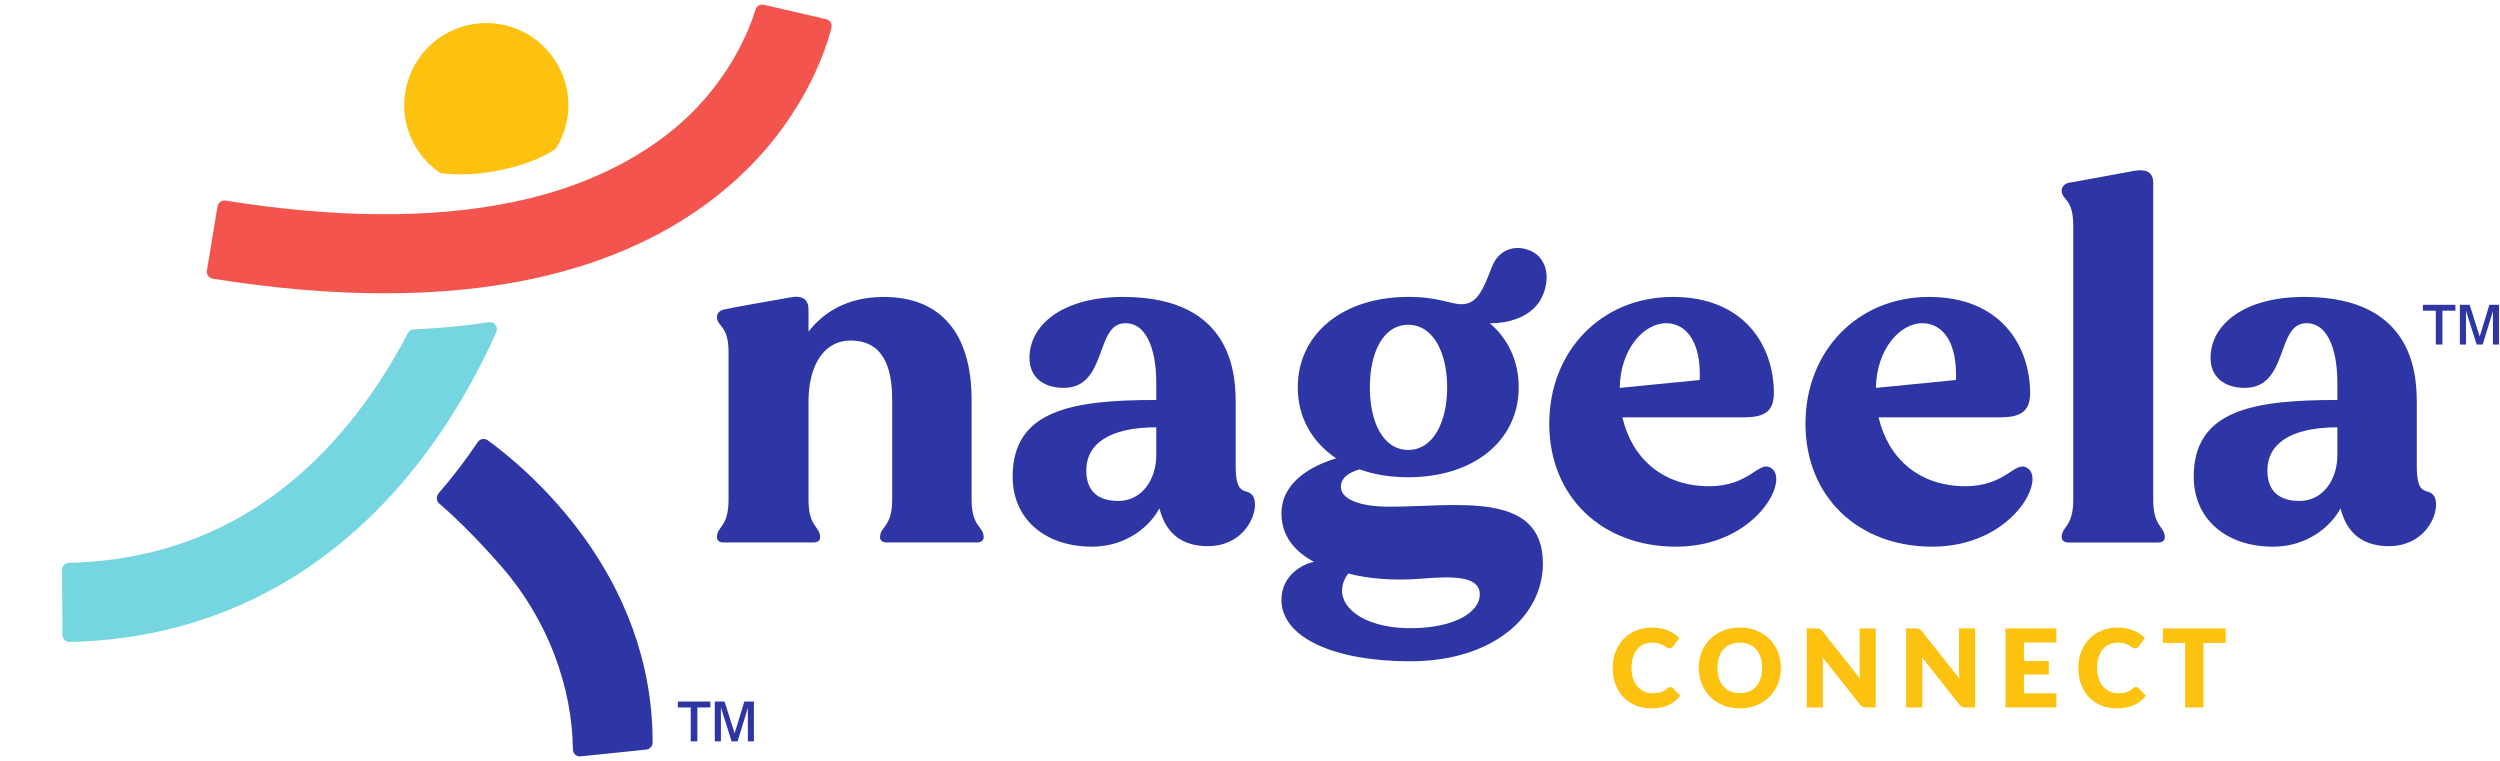 <svg xmlns="http://www.w3.org/2000/svg" xmlns:xlink="http://www.w3.org/1999/xlink" width="1970" zoomAndPan="magnify" viewBox="0 0 1477.5 450" height="600" preserveAspectRatio="xMidYMid meet" version="1.2"><defs><clipPath id="4b8c349b84"><path d="M 258 259 L 386 259 L 386 447.16 L 258 447.16 Z M 258 259 "/></clipPath><clipPath id="02c3b9412b"><path d="M 122 2.559 L 492 2.559 L 492 174 L 122 174 Z M 122 2.559 "/></clipPath><clipPath id="2bccee14ee"><path d="M 36.641 190 L 294 190 L 294 380 L 36.641 380 Z M 36.641 190 "/></clipPath><clipPath id="cd8a066e62"><path d="M 1431 180 L 1476.902 180 L 1476.902 204 L 1431 204 Z M 1431 180 "/></clipPath></defs><g id="a8a7252540"><path style=" stroke:none;fill-rule:nonzero;fill:#2e36a5;fill-opacity:1;" d="M 423.723 317.496 C 423.723 310.973 430.566 311.598 430.566 295.434 L 430.566 208.117 C 430.566 191.953 423.723 193.207 423.723 187.297 C 423.723 185.125 425.277 183.57 427.766 182.945 C 431.496 182.012 457.926 177.348 466.945 175.793 C 474.715 174.238 477.828 177.348 477.828 182.945 L 477.828 195.996 C 486.219 185.117 500.219 175.488 522.293 175.488 C 556.184 175.488 574.219 197.238 574.219 236.395 L 574.219 295.434 C 574.219 311.598 581.363 310.973 581.363 317.496 C 581.363 319.672 579.496 320.609 577.32 320.609 L 524.152 320.609 C 521.98 320.609 520.109 319.68 520.109 317.496 C 520.109 310.973 527.266 311.598 527.266 295.434 L 527.266 236.082 C 527.266 217.129 521.98 201.277 502.703 201.277 C 486.531 201.277 477.828 216.504 477.828 237.324 L 477.828 295.434 C 477.828 311.598 484.672 310.973 484.672 317.496 C 484.672 319.672 483.117 320.609 480.629 320.609 L 427.773 320.609 C 425.289 320.609 423.73 319.68 423.73 317.496 Z M 423.723 317.496 "/><path style=" stroke:none;fill-rule:nonzero;fill:#2e36a5;fill-opacity:1;" d="M 598.465 281.758 C 598.465 242.297 633.602 236.387 683.344 236.387 L 683.344 225.508 C 683.344 211.211 679.613 191.016 664.996 191.016 C 646.965 191.016 654.738 229.234 628.617 229.234 C 616.805 229.234 608.414 223.023 608.414 211.523 C 608.414 191.945 628 175.48 663.754 175.48 C 730.293 175.48 730.293 223.953 730.293 239.184 L 730.293 275.543 C 730.293 294.809 737.137 287.664 740.555 293.254 C 744.91 300.395 737.137 322.773 713.816 322.773 C 698.586 322.773 688.941 315.316 685.211 300.395 C 679.926 310.648 665.938 323.086 645.418 323.086 C 617.438 323.086 598.465 306.617 598.465 281.758 Z M 660.953 296.051 C 675.57 296.051 683.344 282.383 683.344 269.328 L 683.344 252.551 C 655.363 252.551 641.992 262.492 641.992 278.027 C 641.992 290.77 649.453 296.051 660.953 296.051 Z M 660.953 296.051 "/><path style=" stroke:none;fill-rule:nonzero;fill:#2e36a5;fill-opacity:1;" d="M 757.344 354.473 C 757.344 338.938 771.645 332.723 776.617 332.098 C 768.531 327.742 757.344 319.355 757.344 303.508 C 757.344 284.242 776.305 274.918 789.676 270.875 C 775.375 261.238 766.977 246.641 766.977 228.922 C 766.977 197.23 793.711 175.469 832.273 175.469 C 841.602 175.469 847.504 176.402 857.766 178.887 C 871.441 182.613 875.172 174.844 881.699 157.762 C 885.742 147.195 895.691 144.395 904.395 148.125 C 913.098 151.852 916.523 162.105 912.168 173.602 C 906.879 187.898 890.09 191.312 880.449 191 C 891.336 200.324 897.551 213.375 897.551 228.914 C 897.551 260.301 871.121 282.051 832.254 282.051 C 821.684 282.051 812.047 280.496 803.648 277.395 C 798.676 278.637 792.461 281.746 792.461 287.648 C 792.461 294.488 802.102 299.457 821.379 299.457 C 860.242 299.457 911.855 289.516 911.855 333.02 C 911.855 364.406 882.004 390.816 833.508 390.816 C 788.426 390.816 757.332 376.832 757.332 354.457 Z M 833.516 371.254 C 859.938 371.254 874.555 361.617 874.555 351.363 C 874.555 340.18 858.391 340.484 839.418 342.039 C 823.875 343.281 808.328 342.039 796.824 338.926 C 785.32 354.465 801.797 371.246 833.516 371.246 Z M 832.273 265.906 C 847.191 265.906 855.277 249.125 855.277 228.93 C 855.277 208.734 847.191 191.953 832.273 191.953 C 817.352 191.953 809.578 208.422 809.578 228.93 C 809.578 249.438 817.352 265.906 832.273 265.906 Z M 832.273 265.906 "/><path style=" stroke:none;fill-rule:nonzero;fill:#2e36a5;fill-opacity:1;" d="M 915.609 250.367 C 915.609 207.484 946.387 175.48 988.668 175.48 C 1030.953 175.48 1048.367 204.383 1048.367 232.344 C 1048.367 242.285 1043.707 246.641 1030.961 246.641 L 958.828 246.641 C 964.43 270.875 982.766 287.352 1010.129 287.352 C 1034.062 287.352 1039.352 272.129 1046.508 276.473 C 1058.32 283 1037.801 323.086 990.539 323.086 C 946.699 323.086 915.609 293.566 915.609 250.367 Z M 1004.527 224.578 C 1005.461 202.824 997.07 191.016 984.625 191.016 C 971.566 191.016 957.578 206.242 957.266 229.234 Z M 1004.527 224.578 "/><path style=" stroke:none;fill-rule:nonzero;fill:#2e36a5;fill-opacity:1;" d="M 1067.035 250.367 C 1067.035 207.484 1097.812 175.48 1140.094 175.48 C 1182.375 175.48 1199.793 204.383 1199.793 232.344 C 1199.793 242.285 1195.133 246.641 1182.383 246.641 L 1110.254 246.641 C 1115.855 270.875 1134.191 287.352 1161.551 287.352 C 1185.488 287.352 1190.773 272.129 1197.93 276.473 C 1209.746 283 1189.227 323.086 1141.965 323.086 C 1098.125 323.086 1067.035 293.566 1067.035 250.367 Z M 1155.953 224.578 C 1156.883 202.824 1148.492 191.016 1136.051 191.016 C 1122.992 191.016 1109.004 206.242 1108.691 229.234 Z M 1155.953 224.578 "/><path style=" stroke:none;fill-rule:nonzero;fill:#2e36a5;fill-opacity:1;" d="M 1218.449 317.496 C 1218.449 310.973 1225.293 311.598 1225.293 295.434 L 1225.293 133.23 C 1225.293 117.066 1218.449 118.316 1218.449 112.719 C 1218.449 110.547 1220.008 108.68 1222.492 108.062 C 1226.535 107.438 1252.957 102.465 1261.672 100.91 C 1269.758 99.668 1272.555 102.777 1272.555 108.062 L 1272.555 295.441 C 1272.555 311.605 1279.398 310.98 1279.398 317.508 C 1279.398 319.68 1277.844 320.617 1275.355 320.617 L 1222.5 320.617 C 1220.328 320.617 1218.457 319.688 1218.457 317.508 Z M 1218.449 317.496 "/><path style=" stroke:none;fill-rule:nonzero;fill:#2e36a5;fill-opacity:1;" d="M 1296.492 281.758 C 1296.492 242.297 1331.629 236.387 1381.367 236.387 L 1381.367 225.508 C 1381.367 211.211 1377.641 191.016 1363.023 191.016 C 1344.992 191.016 1352.766 229.234 1326.645 229.234 C 1314.828 229.234 1306.438 223.023 1306.438 211.523 C 1306.438 191.945 1326.027 175.48 1361.781 175.48 C 1428.32 175.48 1428.32 223.953 1428.32 239.184 L 1428.32 275.543 C 1428.32 294.809 1435.164 287.664 1438.578 293.254 C 1442.934 300.395 1435.164 322.773 1411.844 322.773 C 1396.609 322.773 1386.969 315.316 1383.238 300.395 C 1377.953 310.648 1363.961 323.086 1343.441 323.086 C 1315.465 323.086 1296.492 306.617 1296.492 281.758 Z M 1358.988 296.051 C 1373.605 296.051 1381.379 282.383 1381.379 269.328 L 1381.379 252.551 C 1353.398 252.551 1340.027 262.492 1340.027 278.027 C 1340.027 290.77 1347.484 296.051 1358.988 296.051 Z M 1358.988 296.051 "/><g clip-rule="nonzero" clip-path="url(#4b8c349b84)"><path style=" stroke:none;fill-rule:nonzero;fill:#2e36a5;fill-opacity:1;" d="M 282.34 261.273 C 275.176 271.941 267.543 281.934 259.457 291.242 C 259.316 291.41 259.18 291.598 259.062 291.781 L 258.758 292.281 C 257.699 294.023 258.047 296.262 259.594 297.59 C 265.246 302.434 279.227 315.078 296.555 335.031 C 324.238 366.91 338.195 406.613 338.594 442.938 C 338.617 445.383 340.75 447.258 343.176 447.012 L 381.949 442.988 C 384.055 442.77 385.68 441.012 385.688 438.891 C 385.898 339.359 311.949 277.418 288.234 260.199 C 286.32 258.812 283.648 259.32 282.34 261.281 Z M 282.34 261.273 "/></g><path style=" stroke:none;fill-rule:nonzero;fill:#2e36a5;fill-opacity:1;" d="M 408.219 438.121 L 408.219 418.102 L 400.598 418.102 L 400.598 414.609 L 419.816 414.609 L 419.816 418.102 L 412.145 418.102 L 412.145 438.121 Z M 422.445 438.121 L 422.445 414.609 L 428.215 414.609 L 434.16 433.387 L 439.902 414.609 L 445.562 414.609 L 445.562 438.121 L 441.984 438.121 L 441.984 418.391 L 435.93 438.121 L 432.375 438.121 L 426.059 418.102 L 426.059 438.121 Z M 422.445 438.121 "/><g clip-rule="nonzero" clip-path="url(#02c3b9412b)"><path style=" stroke:none;fill-rule:nonzero;fill:#f3544e;fill-opacity:1;" d="M 227.309 173.355 C 195.676 173.355 161.742 170.477 125.711 164.699 C 123.438 164.336 121.879 162.184 122.262 159.898 L 128.547 121.984 C 128.918 119.727 131.059 118.199 133.324 118.562 C 198.348 128.969 255.316 129.289 302.695 119.527 C 340.184 111.801 371.547 97.59 396.328 77.809 C 430.465 50.562 443.117 16.848 446.508 5.664 C 447.145 3.57 449.293 2.316 451.43 2.816 L 488.301 11.348 C 490.574 11.871 491.973 14.152 491.395 16.418 C 487.961 29.969 473.906 73.758 428.746 111.688 C 398.391 137.184 360.094 155.039 314.934 164.734 C 288.164 170.484 258.875 173.355 227.309 173.355 Z M 227.309 173.355 "/></g><path style=" stroke:none;fill-rule:nonzero;fill:#fdc110;fill-opacity:1;" d="M 328.805 87.402 C 332.172 81.891 334.516 75.574 335.473 68.66 C 338.695 45.414 324.391 22.895 301.977 15.887 C 274.895 7.414 246.746 23.688 240.227 50.809 C 235.438 70.742 243.727 90.758 259.559 101.848 C 260.371 102.414 261.379 102.465 262.367 102.559 C 274.641 103.66 284.672 102.82 295.176 100.656 C 306.129 98.398 316.711 95.152 326.59 89.152 C 327.418 88.652 328.301 88.23 328.797 87.41 Z M 328.805 87.402 "/><g clip-rule="nonzero" clip-path="url(#2bccee14ee)"><path style=" stroke:none;fill-rule:nonzero;fill:#75d6e1;fill-opacity:1;" d="M 219.672 232.32 C 174.488 297.168 114.301 330.906 40.734 332.637 C 38.449 332.688 36.625 334.539 36.641 336.82 L 36.918 375.262 C 36.938 377.566 38.84 379.445 41.148 379.395 C 130.094 377.484 205.352 335.461 259.004 257.68 C 273.82 236.199 285.035 214.812 293.344 196.23 C 294.688 193.223 292.184 189.934 288.926 190.426 C 274.75 192.57 259.957 193.984 244.555 194.66 C 243.066 194.727 241.738 195.566 241.055 196.883 C 235.102 208.305 228.02 220.332 219.672 232.32 Z M 219.672 232.32 "/></g><g clip-rule="nonzero" clip-path="url(#cd8a066e62)"><path style=" stroke:none;fill-rule:nonzero;fill:#2e36a5;fill-opacity:1;" d="M 1439.559 203.637 L 1439.559 183.621 L 1431.941 183.621 L 1431.941 180.129 L 1451.156 180.129 L 1451.156 183.621 L 1443.484 183.621 L 1443.484 203.637 Z M 1453.785 203.637 L 1453.785 180.129 L 1459.555 180.129 L 1465.5 198.902 L 1471.242 180.129 L 1476.902 180.129 L 1476.902 203.637 L 1473.324 203.637 L 1473.324 183.906 L 1467.27 203.637 L 1463.715 203.637 L 1457.398 183.621 L 1457.398 203.637 Z M 1453.785 203.637 "/></g><g style="fill:#fdc110;fill-opacity:1;"><g transform="translate(951.194, 418.108)"><path style="stroke:none" d="M 36.016 -12.094 C 36.273 -12.094 36.531 -12.039 36.781 -11.938 C 37.039 -11.844 37.285 -11.68 37.516 -11.453 L 41.812 -6.922 C 39.938 -4.461 37.582 -2.609 34.75 -1.359 C 31.914 -0.109 28.562 0.516 24.688 0.516 C 21.145 0.516 17.969 -0.086 15.156 -1.297 C 12.344 -2.504 9.957 -4.172 8 -6.297 C 6.039 -8.43 4.535 -10.957 3.484 -13.875 C 2.441 -16.789 1.922 -19.957 1.922 -23.375 C 1.922 -26.863 2.488 -30.066 3.625 -32.984 C 4.758 -35.898 6.352 -38.414 8.406 -40.531 C 10.457 -42.656 12.914 -44.301 15.781 -45.469 C 18.645 -46.645 21.797 -47.234 25.234 -47.234 C 26.992 -47.234 28.645 -47.078 30.188 -46.766 C 31.738 -46.461 33.188 -46.035 34.531 -45.484 C 35.883 -44.941 37.125 -44.285 38.25 -43.516 C 39.383 -42.742 40.395 -41.91 41.281 -41.016 L 37.625 -36.109 C 37.383 -35.805 37.102 -35.531 36.781 -35.281 C 36.457 -35.039 36.008 -34.922 35.438 -34.922 C 35.051 -34.922 34.688 -35.004 34.344 -35.172 C 34 -35.348 33.633 -35.555 33.25 -35.797 C 32.875 -36.047 32.453 -36.316 31.984 -36.609 C 31.523 -36.898 30.977 -37.164 30.344 -37.406 C 29.719 -37.656 28.984 -37.863 28.141 -38.031 C 27.297 -38.207 26.305 -38.297 25.172 -38.297 C 23.379 -38.297 21.738 -37.961 20.25 -37.297 C 18.77 -36.629 17.488 -35.66 16.406 -34.391 C 15.32 -33.117 14.484 -31.555 13.891 -29.703 C 13.305 -27.859 13.016 -25.75 13.016 -23.375 C 13.016 -20.977 13.344 -18.848 14 -16.984 C 14.656 -15.129 15.539 -13.566 16.656 -12.297 C 17.781 -11.023 19.086 -10.055 20.578 -9.391 C 22.078 -8.734 23.688 -8.406 25.406 -8.406 C 26.383 -8.406 27.281 -8.453 28.094 -8.547 C 28.906 -8.641 29.66 -8.797 30.359 -9.016 C 31.066 -9.242 31.734 -9.547 32.359 -9.922 C 32.984 -10.297 33.613 -10.773 34.25 -11.359 C 34.508 -11.566 34.785 -11.738 35.078 -11.875 C 35.379 -12.02 35.691 -12.094 36.016 -12.094 Z M 36.016 -12.094 "/></g></g><g style="fill:#fdc110;fill-opacity:1;"><g transform="translate(1002.131, 418.108)"><path style="stroke:none" d="M 50.375 -23.375 C 50.375 -20 49.789 -16.859 48.625 -13.953 C 47.469 -11.047 45.828 -8.516 43.703 -6.359 C 41.586 -4.211 39.039 -2.531 36.062 -1.312 C 33.082 -0.094 29.773 0.516 26.141 0.516 C 22.504 0.516 19.188 -0.094 16.188 -1.312 C 13.195 -2.531 10.641 -4.211 8.516 -6.359 C 6.391 -8.516 4.742 -11.047 3.578 -13.953 C 2.41 -16.859 1.828 -20 1.828 -23.375 C 1.828 -26.758 2.41 -29.906 3.578 -32.812 C 4.742 -35.719 6.391 -38.238 8.516 -40.375 C 10.641 -42.508 13.195 -44.188 16.188 -45.406 C 19.188 -46.625 22.504 -47.234 26.141 -47.234 C 29.773 -47.234 33.082 -46.617 36.062 -45.391 C 39.039 -44.16 41.586 -42.477 43.703 -40.344 C 45.828 -38.207 47.469 -35.688 48.625 -32.781 C 49.789 -29.875 50.375 -26.738 50.375 -23.375 Z M 39.281 -23.375 C 39.281 -25.688 38.977 -27.766 38.375 -29.609 C 37.781 -31.461 36.922 -33.031 35.797 -34.312 C 34.68 -35.594 33.312 -36.578 31.688 -37.266 C 30.062 -37.953 28.211 -38.297 26.141 -38.297 C 24.047 -38.297 22.18 -37.953 20.547 -37.266 C 18.91 -36.578 17.531 -35.594 16.406 -34.312 C 15.281 -33.031 14.414 -31.461 13.812 -29.609 C 13.219 -27.766 12.922 -25.688 12.922 -23.375 C 12.922 -21.051 13.219 -18.961 13.812 -17.109 C 14.414 -15.254 15.281 -13.688 16.406 -12.406 C 17.531 -11.125 18.91 -10.145 20.547 -9.469 C 22.18 -8.801 24.047 -8.469 26.141 -8.469 C 28.211 -8.469 30.062 -8.801 31.688 -9.469 C 33.312 -10.145 34.68 -11.125 35.797 -12.406 C 36.922 -13.688 37.781 -15.254 38.375 -17.109 C 38.977 -18.961 39.281 -21.051 39.281 -23.375 Z M 39.281 -23.375 "/></g></g><g style="fill:#fdc110;fill-opacity:1;"><g transform="translate(1063.262, 418.108)"><path style="stroke:none" d="M 45.312 -46.734 L 45.312 0 L 39.672 0 C 38.836 0 38.133 -0.129 37.562 -0.391 C 37 -0.66 36.441 -1.129 35.891 -1.797 L 13.859 -29.672 C 13.941 -28.836 14 -28.031 14.031 -27.25 C 14.062 -26.469 14.078 -25.734 14.078 -25.047 L 14.078 0 L 4.516 0 L 4.516 -46.734 L 10.234 -46.734 C 10.703 -46.734 11.094 -46.707 11.406 -46.656 C 11.727 -46.613 12.02 -46.535 12.281 -46.422 C 12.539 -46.305 12.785 -46.141 13.016 -45.922 C 13.254 -45.711 13.523 -45.426 13.828 -45.062 L 36.047 -17 C 35.941 -17.895 35.867 -18.766 35.828 -19.609 C 35.785 -20.453 35.766 -21.25 35.766 -22 L 35.766 -46.734 Z M 45.312 -46.734 "/></g></g><g style="fill:#fdc110;fill-opacity:1;"><g transform="translate(1121.989, 418.108)"><path style="stroke:none" d="M 45.312 -46.734 L 45.312 0 L 39.672 0 C 38.836 0 38.133 -0.129 37.562 -0.391 C 37 -0.66 36.441 -1.129 35.891 -1.797 L 13.859 -29.672 C 13.941 -28.836 14 -28.031 14.031 -27.25 C 14.062 -26.469 14.078 -25.734 14.078 -25.047 L 14.078 0 L 4.516 0 L 4.516 -46.734 L 10.234 -46.734 C 10.703 -46.734 11.094 -46.707 11.406 -46.656 C 11.727 -46.613 12.02 -46.535 12.281 -46.422 C 12.539 -46.305 12.785 -46.141 13.016 -45.922 C 13.254 -45.711 13.523 -45.426 13.828 -45.062 L 36.047 -17 C 35.941 -17.895 35.867 -18.766 35.828 -19.609 C 35.785 -20.453 35.766 -21.25 35.766 -22 L 35.766 -46.734 Z M 45.312 -46.734 "/></g></g><g style="fill:#fdc110;fill-opacity:1;"><g transform="translate(1180.715, 418.108)"><path style="stroke:none" d="M 15.422 -38.391 L 15.422 -27.484 L 30.109 -27.484 L 30.109 -19.469 L 15.422 -19.469 L 15.422 -8.344 L 34.609 -8.344 L 34.609 0 L 4.516 0 L 4.516 -46.734 L 34.609 -46.734 L 34.609 -38.391 Z M 15.422 -38.391 "/></g></g><g style="fill:#fdc110;fill-opacity:1;"><g transform="translate(1226.365, 418.108)"><path style="stroke:none" d="M 36.016 -12.094 C 36.273 -12.094 36.531 -12.039 36.781 -11.938 C 37.039 -11.844 37.285 -11.68 37.516 -11.453 L 41.812 -6.922 C 39.938 -4.461 37.582 -2.609 34.75 -1.359 C 31.914 -0.109 28.562 0.516 24.688 0.516 C 21.145 0.516 17.969 -0.086 15.156 -1.297 C 12.344 -2.504 9.957 -4.172 8 -6.297 C 6.039 -8.43 4.535 -10.957 3.484 -13.875 C 2.441 -16.789 1.922 -19.957 1.922 -23.375 C 1.922 -26.863 2.488 -30.066 3.625 -32.984 C 4.758 -35.898 6.352 -38.414 8.406 -40.531 C 10.457 -42.656 12.914 -44.301 15.781 -45.469 C 18.645 -46.645 21.797 -47.234 25.234 -47.234 C 26.992 -47.234 28.645 -47.078 30.188 -46.766 C 31.738 -46.461 33.188 -46.035 34.531 -45.484 C 35.883 -44.941 37.125 -44.285 38.25 -43.516 C 39.383 -42.742 40.395 -41.91 41.281 -41.016 L 37.625 -36.109 C 37.383 -35.805 37.102 -35.531 36.781 -35.281 C 36.457 -35.039 36.008 -34.922 35.438 -34.922 C 35.051 -34.922 34.688 -35.004 34.344 -35.172 C 34 -35.348 33.633 -35.555 33.25 -35.797 C 32.875 -36.047 32.453 -36.316 31.984 -36.609 C 31.523 -36.898 30.977 -37.164 30.344 -37.406 C 29.719 -37.656 28.984 -37.863 28.141 -38.031 C 27.297 -38.207 26.305 -38.297 25.172 -38.297 C 23.379 -38.297 21.738 -37.961 20.25 -37.297 C 18.77 -36.629 17.488 -35.66 16.406 -34.391 C 15.32 -33.117 14.484 -31.555 13.891 -29.703 C 13.305 -27.859 13.016 -25.75 13.016 -23.375 C 13.016 -20.977 13.344 -18.848 14 -16.984 C 14.656 -15.129 15.539 -13.566 16.656 -12.297 C 17.781 -11.023 19.086 -10.055 20.578 -9.391 C 22.078 -8.734 23.688 -8.406 25.406 -8.406 C 26.383 -8.406 27.281 -8.453 28.094 -8.547 C 28.906 -8.641 29.66 -8.797 30.359 -9.016 C 31.066 -9.242 31.734 -9.547 32.359 -9.922 C 32.984 -10.297 33.613 -10.773 34.25 -11.359 C 34.508 -11.566 34.785 -11.738 35.078 -11.875 C 35.379 -12.02 35.691 -12.094 36.016 -12.094 Z M 36.016 -12.094 "/></g></g><g style="fill:#fdc110;fill-opacity:1;"><g transform="translate(1277.302, 418.108)"><path style="stroke:none" d="M 38.094 -38.125 L 24.953 -38.125 L 24.953 0 L 14.109 0 L 14.109 -38.125 L 0.969 -38.125 L 0.969 -46.734 L 38.094 -46.734 Z M 38.094 -38.125 "/></g></g></g></svg>